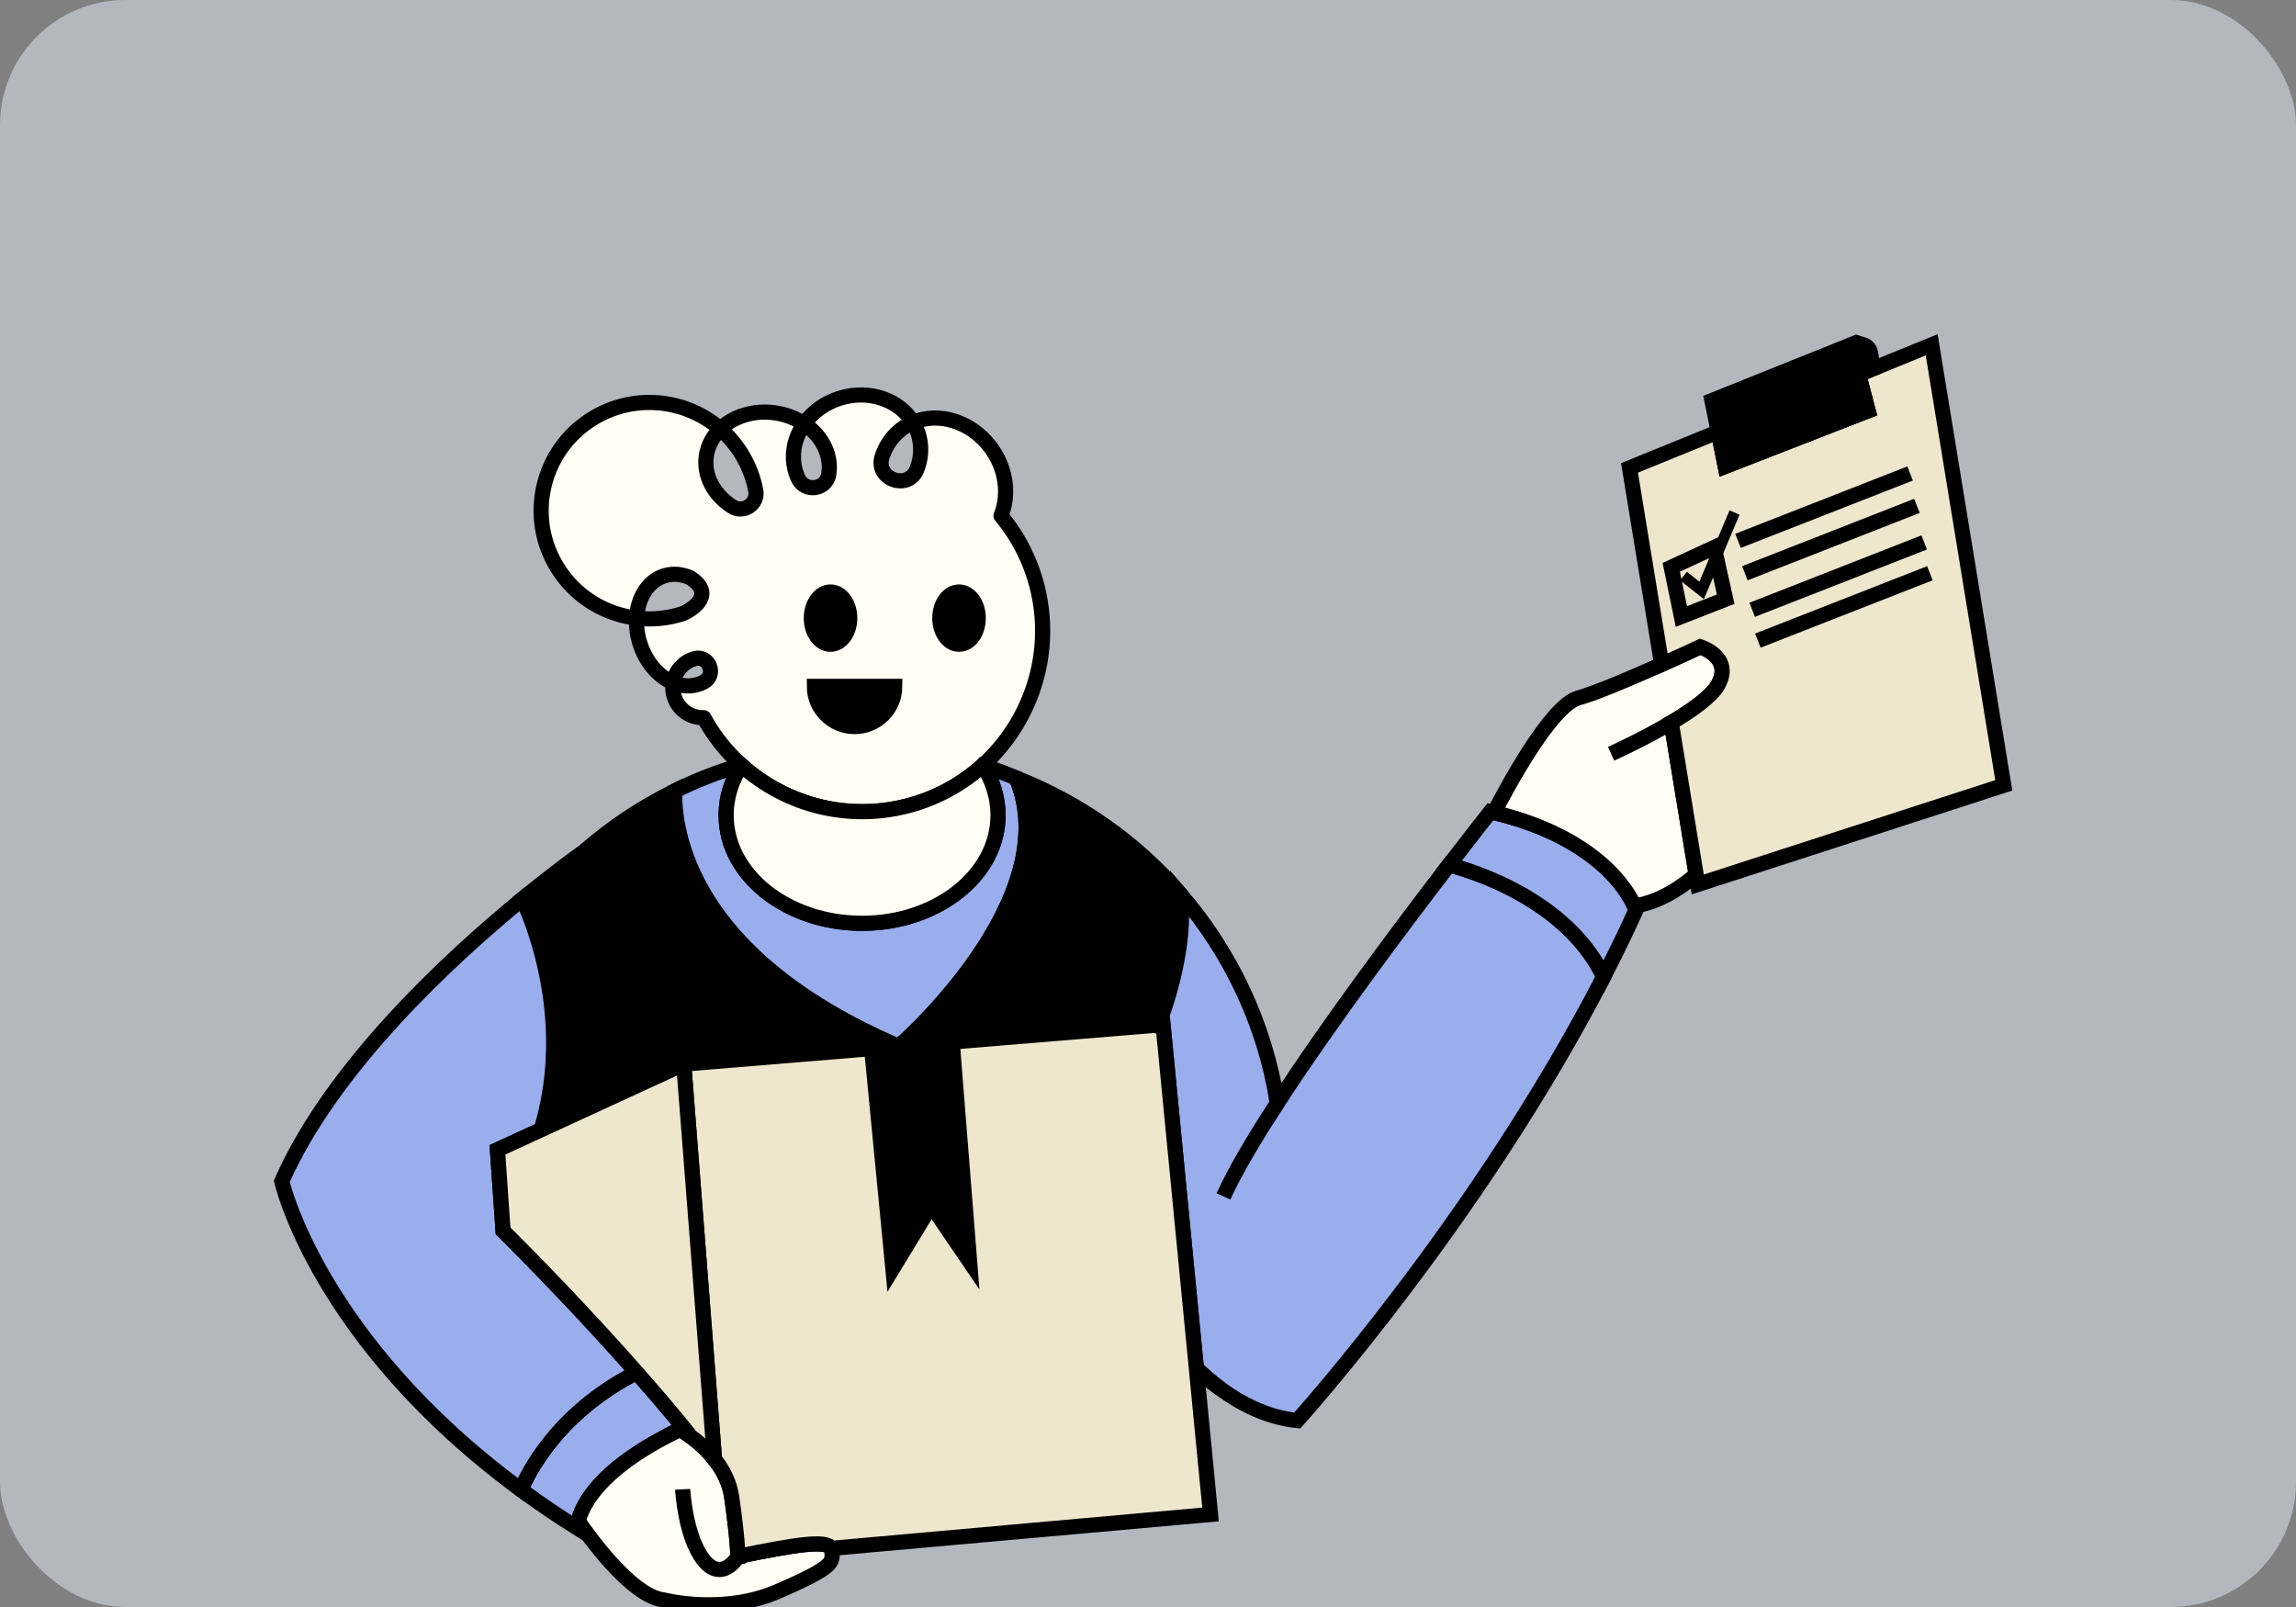 <svg width="220" height="154" viewBox="0 0 220 154" fill="none" xmlns="http://www.w3.org/2000/svg">
<rect x="0" y="0" width="220" height="154" fill="#808080" stroke="none"/>
<g clip-path="url(#clip0_2128_8582)">
<rect width="220" height="154" rx="12" fill="#EAEFFC" fill-opacity="0.5"/>
<path d="M86.127 100.275L65.514 101.973L51.851 108.262C54.672 98.961 51.811 90.351 50.57 87.31C50.263 86.559 50.055 86.148 50.055 86.148C53.451 83.365 55.825 81.695 55.934 81.618C55.938 81.617 55.939 81.615 55.939 81.615C58.563 79.321 61.487 77.361 64.644 75.803C64.557 79.508 65.929 91.623 86.127 100.275Z" fill="black" stroke="black" stroke-width="1.452" stroke-miterlimit="10"/>
<path d="M86.127 100.274C65.928 91.623 64.556 79.508 64.643 75.802C66.675 74.798 68.805 73.96 71.012 73.307C71.022 73.317 71.034 73.327 71.043 73.335C70.105 74.766 69.576 76.391 69.576 78.116C69.576 83.841 75.408 88.48 82.603 88.48C89.798 88.48 95.63 83.841 95.63 78.116C95.63 76.403 95.109 74.788 94.183 73.365C95.263 73.69 96.346 74.146 97.386 74.558C102.316 86.284 86.127 100.274 86.127 100.274Z" fill="#9AADEC"/>
<path d="M86.127 100.274L85.841 100.942L86.258 101.121L86.601 100.824L86.127 100.274ZM64.643 75.802L64.321 75.151L63.928 75.346L63.917 75.785L64.643 75.802ZM71.012 73.307L71.526 72.793L71.22 72.488L70.806 72.61L71.012 73.307ZM71.043 73.335L71.651 73.733L72.018 73.173L71.489 72.761L71.043 73.335ZM94.183 73.365L94.392 72.669C94.1 72.582 93.784 72.685 93.602 72.929C93.419 73.173 93.408 73.505 93.574 73.761L94.183 73.365ZM97.386 74.558L98.055 74.277L97.937 73.996L97.653 73.883L97.386 74.558ZM86.127 100.274L86.412 99.607C76.424 95.328 71.158 90.225 68.394 85.799C65.627 81.371 65.328 77.563 65.369 75.82L64.643 75.802L63.917 75.785C63.871 77.747 64.214 81.85 67.162 86.568C70.111 91.289 75.631 96.569 85.841 100.942L86.127 100.274ZM64.643 75.802L64.965 76.453C66.96 75.467 69.051 74.645 71.218 74.003L71.012 73.307L70.806 72.61C68.558 73.276 66.39 74.129 64.321 75.151L64.643 75.802ZM71.012 73.307L70.499 73.82C70.525 73.847 70.559 73.878 70.598 73.908L71.043 73.335L71.489 72.761C71.5 72.769 71.507 72.776 71.512 72.78C71.517 72.785 71.522 72.789 71.526 72.793L71.012 73.307ZM71.043 73.335L70.436 72.936C69.427 74.475 68.849 76.238 68.849 78.116H69.576H70.302C70.302 76.545 70.783 75.056 71.651 73.733L71.043 73.335ZM69.576 78.116H68.849C68.849 84.388 75.171 89.206 82.603 89.206V88.48V87.754C75.646 87.754 70.302 83.293 70.302 78.116H69.576ZM82.603 88.48V89.206C90.035 89.206 96.357 84.388 96.357 78.116H95.63H94.904C94.904 83.293 89.56 87.754 82.603 87.754V88.48ZM95.63 78.116H96.357C96.357 76.251 95.788 74.5 94.791 72.969L94.183 73.365L93.574 73.761C94.43 75.076 94.904 76.555 94.904 78.116H95.63ZM94.183 73.365L93.973 74.06C95.015 74.374 96.056 74.813 97.118 75.234L97.386 74.558L97.653 73.883C96.635 73.48 95.511 73.006 94.392 72.669L94.183 73.365ZM97.386 74.558L96.716 74.84C99.025 80.33 96.419 86.466 93.008 91.401C91.321 93.841 89.479 95.925 88.056 97.401C87.346 98.138 86.742 98.722 86.316 99.12C86.104 99.319 85.936 99.472 85.822 99.574C85.765 99.625 85.722 99.663 85.693 99.689C85.679 99.701 85.668 99.711 85.661 99.717C85.658 99.72 85.655 99.722 85.653 99.723C85.653 99.724 85.652 99.725 85.652 99.725C85.652 99.725 85.652 99.725 85.652 99.725C85.652 99.725 85.652 99.725 86.127 100.274C86.601 100.824 86.602 100.824 86.602 100.823C86.602 100.823 86.602 100.823 86.603 100.823C86.603 100.822 86.604 100.821 86.606 100.82C86.608 100.818 86.611 100.815 86.616 100.811C86.624 100.804 86.637 100.793 86.653 100.779C86.685 100.751 86.732 100.709 86.792 100.655C86.913 100.546 87.088 100.387 87.309 100.18C87.75 99.768 88.372 99.167 89.102 98.409C90.561 96.896 92.458 94.75 94.202 92.227C97.653 87.235 100.677 80.513 98.055 74.277L97.386 74.558Z" fill="black"/>
<path d="M110.993 98.227L86.127 100.275C86.127 100.275 102.316 86.284 97.386 74.559C103.508 76.983 108.875 80.775 113.105 85.682C113.686 90.603 111.775 96.199 110.993 98.227Z" fill="black" stroke="black" stroke-width="1.452" stroke-miterlimit="10"/>
<path d="M153.664 93.594C141.632 116.942 124.297 136.134 124.297 136.134C121.355 135.828 118.817 134.459 116.96 133.101C115.983 132.387 115.194 131.675 114.633 131.125L111.438 98.19L110.993 98.227C111.775 96.199 113.686 90.603 113.105 85.682C117.897 91.242 121.2 98.125 122.392 105.708C127.472 97.887 134.494 88.538 138.841 82.886C138.841 82.886 149.711 85.353 153.664 93.594Z" fill="#9AADEC" stroke="black" stroke-width="1.452" stroke-miterlimit="10"/>
<path d="M69.509 150.281H69.508" stroke="black" stroke-width="1.452" stroke-miterlimit="10"/>
<path d="M114.633 131.124C115.194 131.675 115.982 132.386 116.96 133.1" stroke="black" stroke-width="1.452" stroke-miterlimit="10"/>
<path d="M99.228 65.234C99.462 64.427 99.636 63.601 99.75 62.763C100.016 60.814 99.95 58.795 99.511 56.789C99.363 56.113 99.172 55.439 98.939 54.769C98.773 54.298 98.591 53.84 98.39 53.394C98.047 52.628 97.653 51.897 97.212 51.204C97.189 51.166 97.165 51.129 97.139 51.092C96.765 50.51 96.354 49.954 95.916 49.426C95.913 49.423 95.912 49.42 95.915 49.416C96.468 48.067 96.512 46.476 96.01 44.954C95.795 44.302 95.479 43.663 95.059 43.062C95.01 42.99 94.958 42.92 94.906 42.85C93.052 40.382 89.968 39.442 87.501 40.477C87.497 40.48 87.493 40.486 87.498 40.492C87.707 40.836 87.874 41.209 87.997 41.607C88.252 42.433 88.28 43.28 88.115 44.092C88.056 44.38 87.973 44.666 87.868 44.943C87.055 47.075 83.818 45.927 84.524 43.758C84.573 43.608 84.628 43.461 84.688 43.317C85.073 42.399 85.695 41.597 86.539 41.007C86.839 40.798 87.154 40.625 87.48 40.486C87.486 40.484 87.489 40.477 87.484 40.472C86.166 38.319 83.294 37.294 80.5 38.153C79.035 38.604 77.842 39.497 77.057 40.607C77.053 40.612 77.054 40.619 77.06 40.622C78.15 41.352 78.942 42.377 79.282 43.52C79.461 44.122 79.514 44.758 79.422 45.4C79.419 45.409 79.418 45.419 79.417 45.428C79.185 46.949 77.108 47.227 76.47 45.826C76.382 45.633 76.306 45.432 76.241 45.224C76.166 44.978 76.11 44.73 76.075 44.482C75.876 43.128 76.248 41.764 77.044 40.625C77.049 40.62 77.046 40.613 77.042 40.61C76.256 40.086 75.313 39.715 74.275 39.564C72.22 39.266 70.282 39.898 69.036 41.101C69.032 41.106 69.032 41.112 69.036 41.116C69.662 41.662 70.232 42.292 70.729 43.005C71.507 44.121 72.036 45.338 72.326 46.588C72.359 46.727 72.388 46.869 72.416 47.01C72.657 48.286 71.243 49.24 70.149 48.541C70.142 48.536 70.136 48.532 70.128 48.527C68.412 47.418 67.403 45.587 67.68 43.692C67.824 42.691 68.308 41.811 69.02 41.116C69.024 41.112 69.024 41.106 69.02 41.101C65.516 38.059 60.269 37.657 56.288 40.432C51.59 43.71 50.44 50.174 53.718 54.872C55.476 57.393 58.155 58.894 60.985 59.234C60.99 59.235 60.996 59.231 60.996 59.225C61.102 57.284 62.095 55.66 63.674 55.174C64.475 54.928 65.318 55.009 66.107 55.352C68.477 56.844 66.627 58.279 65.406 58.811C63.969 59.274 62.467 59.411 61.006 59.238C61 59.236 60.995 59.241 60.995 59.246C60.956 60.002 61.051 60.805 61.299 61.606C61.866 63.453 63.1 64.849 64.49 65.432C64.496 65.436 64.504 65.431 64.505 65.424C64.624 64.7 65.017 64.039 65.607 63.591C65.868 63.394 66.167 63.237 66.498 63.135C66.507 63.133 66.517 63.131 66.526 63.128C67.926 62.711 68.718 64.689 67.423 65.365C67.251 65.456 67.069 65.532 66.877 65.591C66.634 65.665 66.388 65.709 66.139 65.726C65.594 65.762 65.043 65.661 64.515 65.442C64.508 65.439 64.502 65.444 64.501 65.45C64.436 65.869 64.463 66.308 64.596 66.741C64.985 68.01 66.171 68.815 67.434 68.777C67.439 68.777 67.441 68.779 67.443 68.783C68.385 70.51 69.599 72.032 71.013 73.307C71.023 73.317 71.034 73.328 71.044 73.335C72.612 74.747 74.424 75.857 76.382 76.615C76.574 76.69 76.767 76.761 76.962 76.829C80.16 77.939 83.709 78.122 87.2 77.162C89.793 76.448 92.079 75.177 93.972 73.516C94.029 73.469 94.085 73.419 94.141 73.368C94.145 73.364 94.148 73.361 94.153 73.356C94.158 73.352 94.163 73.348 94.168 73.343C94.188 73.326 94.207 73.31 94.225 73.291C94.279 73.244 94.333 73.193 94.386 73.144C96.689 70.99 98.361 68.243 99.228 65.234Z" fill="#FFFEF4" stroke="black" stroke-width="1.452" stroke-miterlimit="10"/>
<path d="M95.631 78.117C95.631 83.841 89.799 88.481 82.604 88.481C75.408 88.481 69.576 83.841 69.576 78.117C69.576 76.392 70.106 74.766 71.044 73.335C72.613 74.747 74.425 75.856 76.382 76.615C76.574 76.69 76.767 76.76 76.962 76.828C80.16 77.939 83.71 78.122 87.2 77.161C89.793 76.447 92.08 75.177 93.972 73.516C94.029 73.469 94.085 73.419 94.141 73.367C94.145 73.364 94.149 73.361 94.153 73.356C94.163 73.358 94.173 73.362 94.183 73.365C95.109 74.788 95.631 76.404 95.631 78.117Z" fill="#FFFEF4" stroke="black" stroke-width="1.452" stroke-miterlimit="10"/>
<path d="M65.514 136.824C65.395 136.878 65.278 136.934 65.163 136.989C60.483 139.221 58.029 141.421 56.743 143.136C55.889 144.274 55.55 145.198 55.416 145.778C55.316 146.204 55.328 146.443 55.328 146.443C53.452 145.264 51.696 144.069 50.054 142.866C50.008 142.833 49.964 142.801 49.919 142.767C50.511 141.325 53.32 135.431 61.002 131.521C63.943 134.856 65.514 136.824 65.514 136.824Z" fill="#9AADEC" stroke="black" stroke-width="1.452" stroke-miterlimit="10"/>
<path d="M61.003 131.521C53.32 135.43 50.511 141.324 49.919 142.766C30.431 128.443 27 113.205 27 113.205C31.815 102.261 43.085 91.86 50.054 86.147C50.054 86.147 50.262 86.559 50.569 87.309C51.81 90.35 54.672 98.96 51.851 108.262L47.667 110.188L48.202 117.945C53.714 123.445 58.049 128.173 61.003 131.521Z" fill="#9AADEC" stroke="black" stroke-width="1.452" stroke-miterlimit="10"/>
<path d="M65.163 136.989C64.977 136.879 64.868 136.823 64.868 136.823" stroke="black" stroke-width="1.452" stroke-miterlimit="10"/>
<path d="M75.935 151.885C75.506 152.08 75.028 152.291 74.496 152.522C69.239 154.794 63.605 153.325 63.605 153.325C60.414 152.985 56.082 146.76 55.416 145.777C55.55 145.197 55.89 144.273 56.743 143.135C58.029 141.42 60.484 139.22 65.163 136.988C65.785 137.352 67.269 138.318 68.464 139.829C69.251 140.825 69.912 142.058 70.117 143.513C70.669 147.419 70.704 148.902 70.705 149.151C70.622 149.169 70.538 149.186 70.453 149.204L70.705 149.181V149.151C76.348 147.985 79.232 147.558 79.65 148.381C79.681 148.442 79.699 148.51 79.703 148.585C79.754 149.582 80.099 149.99 75.935 151.885Z" fill="#FFFEF4"/>
<path d="M70.705 149.151C70.704 148.902 70.669 147.419 70.117 143.513C69.912 142.058 69.251 140.825 68.464 139.829C67.269 138.318 65.785 137.352 65.163 136.988C60.484 139.22 58.029 141.42 56.743 143.135C55.89 144.273 55.55 145.197 55.416 145.777C56.082 146.76 60.414 152.985 63.605 153.325C63.605 153.325 69.239 154.794 74.496 152.522C75.028 152.291 75.506 152.08 75.935 151.885C80.099 149.99 79.754 149.582 79.703 148.585C79.699 148.51 79.681 148.442 79.65 148.381C79.232 147.558 76.348 147.985 70.705 149.151ZM70.705 149.151C70.622 149.169 70.538 149.186 70.453 149.204L70.705 149.181V149.151Z" stroke="black" stroke-width="1.452" stroke-miterlimit="10"/>
<path d="M115.992 145.132L104.035 146.202L79.649 148.381C79.232 147.558 76.347 147.985 70.704 149.151C70.703 148.902 70.668 147.419 70.117 143.512C69.911 142.058 69.251 140.825 68.463 139.829L65.514 101.972L86.127 100.274L110.993 98.226L111.438 98.189L114.633 131.123L115.094 135.881L115.992 145.132Z" fill="#EEE6CD" stroke="black" stroke-width="1.452" stroke-miterlimit="10"/>
<path d="M55.415 145.777C55.358 145.692 55.328 145.646 55.328 145.646" stroke="black" stroke-width="1.452" stroke-miterlimit="10"/>
<path d="M68.463 139.83C67.269 138.318 65.784 137.353 65.163 136.989C65.278 136.934 65.396 136.878 65.514 136.823C65.514 136.823 59.203 128.921 48.202 117.945L47.667 110.188L51.851 108.262L65.514 101.973L68.463 139.83Z" fill="#EEE6CD" stroke="black" stroke-width="1.452" stroke-miterlimit="10"/>
<path d="M110.993 98.227C110.8 98.729 110.676 99.013 110.676 99.013" stroke="black" stroke-width="1.452" stroke-miterlimit="10"/>
<path d="M156.762 87.213C155.783 89.366 154.745 91.497 153.664 93.594C149.711 85.352 138.841 82.885 138.841 82.885C141.233 79.774 142.814 77.783 142.814 77.783C142.93 77.81 143.046 77.838 143.161 77.866C153.026 80.253 155.956 85.365 156.606 86.82C156.718 87.072 156.762 87.213 156.762 87.213Z" fill="#9AADEC" stroke="black" stroke-width="1.452" stroke-miterlimit="10"/>
<path d="M117.229 114.652C118.321 112.254 120.17 109.127 122.392 105.707" stroke="black" stroke-width="1.452" stroke-miterlimit="10"/>
<path d="M164.62 65.629C164.003 66.743 162.122 68.075 160.136 69.251L162.52 83.8C159.873 86.128 157.563 86.686 156.606 86.82C155.956 85.366 153.026 80.254 143.161 77.866C144.206 75.829 148.552 67.627 151.242 66.881C152.985 66.396 156.503 64.888 159.222 63.671C161.3 62.743 162.912 61.984 162.912 61.984C162.912 61.984 166.1 62.953 164.62 65.629Z" fill="#FFFEF4" stroke="black" stroke-width="1.452" stroke-miterlimit="10"/>
<path d="M143.162 77.866C143.012 78.158 142.931 78.323 142.931 78.323" stroke="black" stroke-width="1.452" stroke-miterlimit="10"/>
<path d="M192 75.259L162.677 84.757L162.52 83.8L160.136 69.251C162.122 68.076 164.004 66.743 164.62 65.629C166.101 62.953 162.912 61.985 162.912 61.985C162.912 61.985 161.3 62.743 159.222 63.672L156.138 44.84L164.642 41.376L165.31 44.693L179.004 39.362L178.093 35.895L179.494 35.324L185.091 33.044L192 75.259Z" fill="#EEE6CD" stroke="black" stroke-width="1.452" stroke-miterlimit="10"/>
<path d="M179.004 39.362L165.309 44.693L164.641 41.376L164.038 38.384L177.341 33.044L178.092 35.895L179.004 39.362Z" fill="black" stroke="black" stroke-width="1.452" stroke-miterlimit="10"/>
<path d="M179.494 35.324L178.093 35.895L178.445 33C179.48 33.309 179.178 34.174 179.464 35.215L179.494 35.324Z" fill="black" stroke="black" stroke-width="1.452" stroke-miterlimit="10"/>
<path d="M65.412 142.721C65.412 142.721 65.647 147.25 67.412 149.484C68.195 150.475 68.931 150.53 69.508 150.282H69.509C70.232 149.971 70.704 149.19 70.704 149.19V149.181" stroke="black" stroke-width="1.452" stroke-miterlimit="10"/>
<path d="M154.372 72.232C154.372 72.232 157.356 70.894 160.136 69.25" stroke="black" stroke-width="1.452" stroke-miterlimit="10"/>
<path d="M96.231 92.033L108.448 96.909" stroke="black" stroke-width="1.452" stroke-miterlimit="10"/>
<path d="M57.26 99.081L69.507 94.278" stroke="black" stroke-width="1.452" stroke-miterlimit="10"/>
<path d="M83.519 100.49L85.552 121.551L89.23 115.5L92.908 120.901L91.239 99.853L83.519 100.49Z" fill="black" stroke="black" stroke-width="1.452" stroke-miterlimit="10"/>
<path d="M79.58 61.739C80.596 61.739 81.42 60.618 81.42 59.235C81.42 57.852 80.596 56.731 79.58 56.731C78.564 56.731 77.74 57.852 77.74 59.235C77.74 60.618 78.564 61.739 79.58 61.739Z" fill="black" stroke="black" stroke-width="1.452" stroke-miterlimit="10"/>
<path d="M91.893 61.739C92.909 61.739 93.733 60.618 93.733 59.235C93.733 57.852 92.909 56.731 91.893 56.731C90.876 56.731 90.053 57.852 90.053 59.235C90.053 60.618 90.876 61.739 91.893 61.739Z" fill="black" stroke="black" stroke-width="1.452" stroke-miterlimit="10"/>
<path d="M85.736 65.773C85.736 67.901 84.011 69.626 81.884 69.626C79.757 69.626 78.032 67.901 78.032 65.773H85.735H85.736Z" fill="black" stroke="black" stroke-width="1.452" stroke-miterlimit="10"/>
<path d="M166.537 51.83L183.022 45.374" stroke="black" stroke-width="1.452" stroke-miterlimit="10"/>
<path d="M167.192 54.934L183.678 48.477" stroke="black" stroke-width="1.452" stroke-miterlimit="10"/>
<path d="M167.891 58.437L184.376 51.98" stroke="black" stroke-width="1.452" stroke-miterlimit="10"/>
<path d="M168.437 61.389L184.921 54.934" stroke="black" stroke-width="1.452" stroke-miterlimit="10"/>
<path d="M165.351 57.419L161.109 59.079L160.136 54.364L164.25 52.464L165.351 57.419Z" stroke="black" stroke-width="1.452" stroke-miterlimit="10"/>
<path d="M161.312 55.208L163.049 56.581L166.201 49.118" stroke="black" stroke-width="1.047" stroke-miterlimit="10"/>
</g>
<defs>
<clipPath id="clip0_2128_8582">
<rect width="220" height="154" rx="12" fill="white"/>
</clipPath>
</defs>
</svg>
